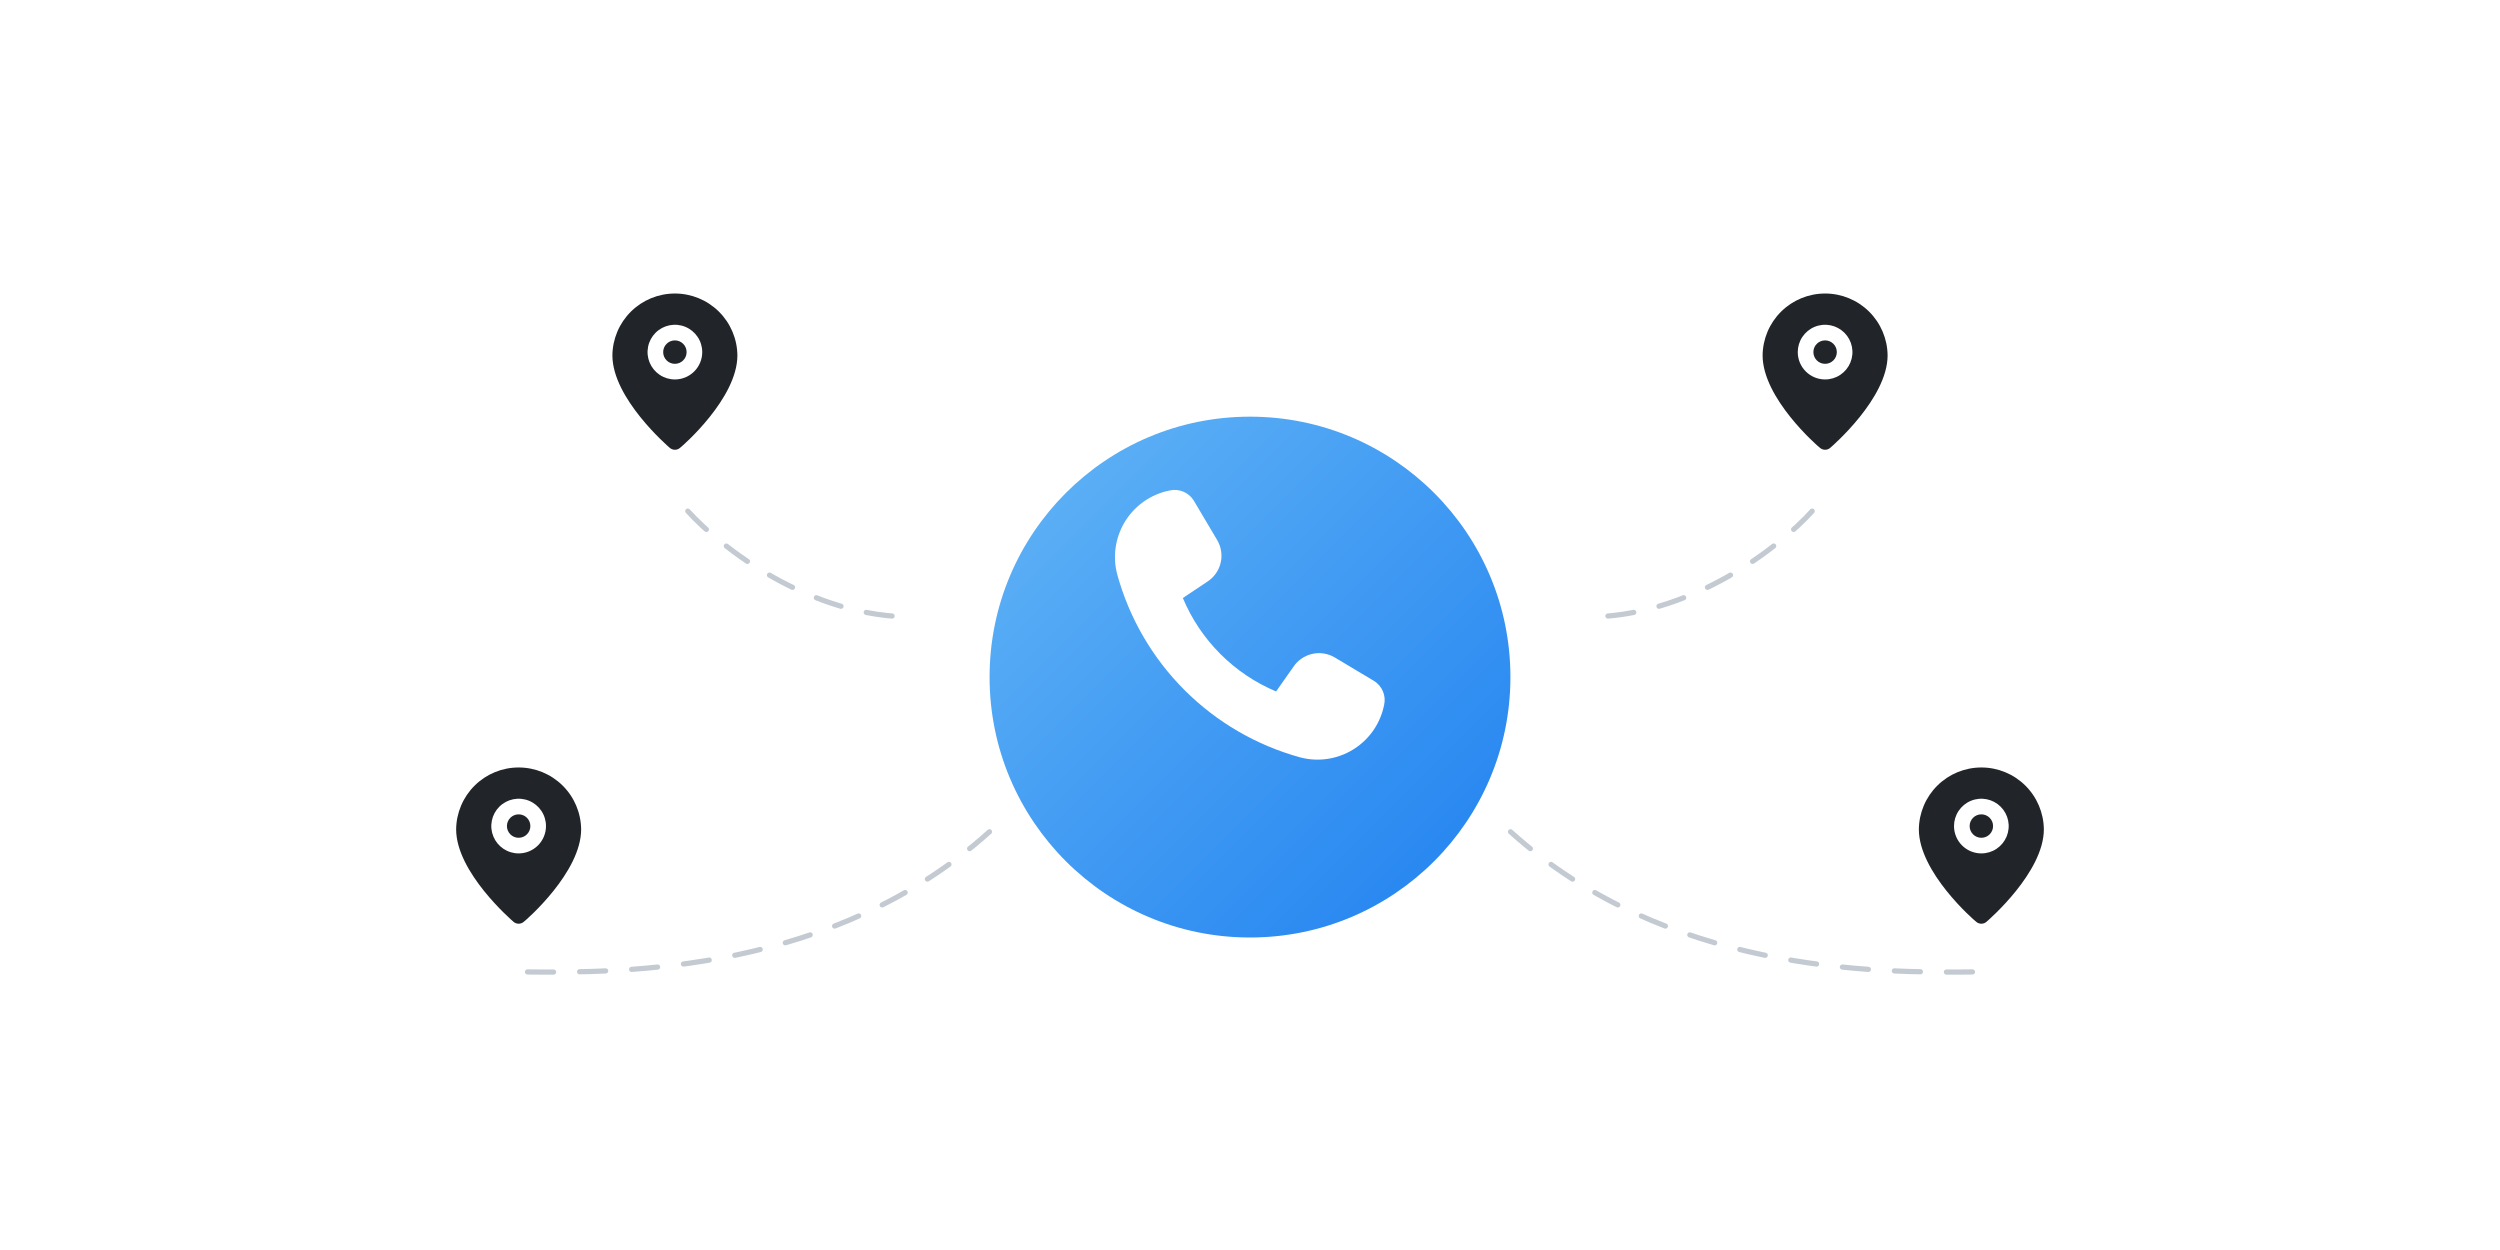 <?xml version="1.0" encoding="UTF-8"?> <svg xmlns="http://www.w3.org/2000/svg" width="480" height="240" viewBox="0 0 480 240" fill="none"> <g filter="url(#filter0_d_214_1100)"> <circle cx="240" cy="120" r="50" fill="url(#paint0_linear_214_1100)"></circle> </g> <path d="M256.208 126.191L263.823 130.744C264.575 131.211 265.165 131.899 265.512 132.714C265.859 133.529 265.946 134.431 265.761 135.297C265.433 136.98 264.778 138.581 263.831 140.01C262.885 141.439 261.666 142.667 260.244 143.625C258.822 144.582 257.226 145.25 255.546 145.59C253.866 145.93 252.135 145.935 250.453 145.605L249.62 145.412C241.229 143.1 233.582 138.65 227.427 132.495C221.273 126.341 216.822 118.693 214.511 110.302C213.624 106.959 214.102 103.401 215.839 100.411C217.576 97.42 220.43 95.242 223.773 94.356C224.052 94.273 224.337 94.208 224.625 94.162C225.494 93.972 226.4 94.057 227.219 94.404C228.038 94.751 228.73 95.343 229.198 96.1L233.712 103.714C234.475 105.016 234.711 106.559 234.373 108.029C234.034 109.499 233.146 110.783 231.891 111.62L227.105 114.817C230.491 122.913 236.92 129.356 245.009 132.759L248.264 128.128C249.086 126.847 250.37 125.932 251.849 125.571C253.327 125.21 254.888 125.432 256.208 126.191Z" fill="white"></path> <g clip-path="url(#clip0_214_1100)"> <path d="M99.58 160.855C100.823 160.855 101.83 159.847 101.83 158.605C101.83 157.362 100.823 156.355 99.58 156.355C98.337 156.355 97.33 157.362 97.33 158.605C97.33 159.847 98.337 160.855 99.58 160.855Z" fill="#212529"></path> <path d="M99.58 147.355C96.418 147.355 93.384 148.602 91.137 150.827C88.89 153.051 87.612 156.073 87.58 159.235C87.58 167.455 98.155 176.605 98.605 176.995C98.877 177.227 99.222 177.355 99.58 177.355C99.938 177.355 100.283 177.227 100.555 176.995C101.08 176.605 111.58 167.455 111.58 159.235C111.548 156.073 110.27 153.051 108.023 150.827C105.776 148.602 102.742 147.355 99.58 147.355ZM99.58 163.855C98.542 163.855 97.527 163.547 96.663 162.97C95.8 162.393 95.127 161.573 94.73 160.614C94.332 159.655 94.228 158.599 94.431 157.581C94.633 156.562 95.133 155.627 95.868 154.892C96.602 154.158 97.537 153.658 98.556 153.456C99.574 153.253 100.63 153.357 101.589 153.754C102.548 154.152 103.368 154.825 103.945 155.688C104.522 156.551 104.83 157.566 104.83 158.605C104.83 159.997 104.277 161.332 103.292 162.317C102.308 163.302 100.972 163.855 99.58 163.855Z" fill="#212529"></path> </g> <g clip-path="url(#clip1_214_1100)"> <path d="M129.58 69.855C130.823 69.855 131.83 68.847 131.83 67.605C131.83 66.362 130.823 65.355 129.58 65.355C128.337 65.355 127.33 66.362 127.33 67.605C127.33 68.847 128.337 69.855 129.58 69.855Z" fill="#212529"></path> <path d="M129.58 56.355C126.418 56.355 123.384 57.602 121.137 59.827C118.89 62.051 117.612 65.073 117.58 68.235C117.58 76.455 128.155 85.605 128.605 85.995C128.877 86.227 129.223 86.355 129.58 86.355C129.938 86.355 130.283 86.227 130.555 85.995C131.08 85.605 141.58 76.455 141.58 68.235C141.548 65.073 140.27 62.051 138.023 59.827C135.776 57.602 132.742 56.355 129.58 56.355ZM129.58 72.855C128.542 72.855 127.527 72.547 126.663 71.97C125.8 71.393 125.127 70.573 124.73 69.614C124.332 68.654 124.228 67.599 124.431 66.581C124.634 65.562 125.134 64.627 125.868 63.892C126.602 63.158 127.537 62.658 128.556 62.456C129.574 62.253 130.63 62.357 131.589 62.754C132.548 63.152 133.368 63.825 133.945 64.688C134.522 65.551 134.83 66.566 134.83 67.605C134.83 68.997 134.277 70.332 133.292 71.317C132.308 72.302 130.972 72.855 129.58 72.855Z" fill="#212529"></path> </g> <path d="M132.061 98.135C138.268 105.02 155.694 118.722 175.739 118.451" stroke="#C3CAD2" stroke-linecap="round" stroke-dasharray="5 5"></path> <path d="M189.98 159.7C160.087 186.604 120.346 186.875 100.301 186.604" stroke="#C3CAD2" stroke-linecap="round" stroke-dasharray="5 5"></path> <g clip-path="url(#clip2_214_1100)"> <path d="M380.42 160.855C379.177 160.855 378.17 159.847 378.17 158.605C378.17 157.362 379.177 156.355 380.42 156.355C381.663 156.355 382.67 157.362 382.67 158.605C382.67 159.847 381.663 160.855 380.42 160.855Z" fill="#212529"></path> <path d="M380.42 147.355C383.582 147.355 386.616 148.602 388.863 150.827C391.11 153.051 392.388 156.073 392.42 159.235C392.42 167.455 381.845 176.605 381.395 176.995C381.123 177.227 380.777 177.355 380.42 177.355C380.062 177.355 379.717 177.227 379.445 176.995C378.92 176.605 368.42 167.455 368.42 159.235C368.452 156.073 369.73 153.051 371.977 150.827C374.224 148.602 377.258 147.355 380.42 147.355ZM380.42 163.855C381.458 163.855 382.473 163.547 383.337 162.97C384.2 162.393 384.873 161.573 385.27 160.614C385.668 159.655 385.772 158.599 385.569 157.581C385.366 156.562 384.866 155.627 384.132 154.892C383.398 154.158 382.463 153.658 381.444 153.456C380.426 153.253 379.37 153.357 378.411 153.754C377.452 154.152 376.632 154.825 376.055 155.688C375.478 156.551 375.17 157.566 375.17 158.605C375.17 159.997 375.723 161.332 376.708 162.317C377.692 163.302 379.028 163.855 380.42 163.855Z" fill="#212529"></path> </g> <g clip-path="url(#clip3_214_1100)"> <path d="M350.42 69.855C349.177 69.855 348.17 68.847 348.17 67.605C348.17 66.362 349.177 65.355 350.42 65.355C351.663 65.355 352.67 66.362 352.67 67.605C352.67 68.847 351.663 69.855 350.42 69.855Z" fill="#212529"></path> <path d="M350.42 56.355C353.582 56.355 356.616 57.602 358.863 59.827C361.11 62.051 362.388 65.073 362.42 68.235C362.42 76.455 351.845 85.605 351.395 85.995C351.123 86.227 350.777 86.355 350.42 86.355C350.062 86.355 349.717 86.227 349.445 85.995C348.92 85.605 338.42 76.455 338.42 68.235C338.452 65.073 339.73 62.051 341.977 59.827C344.224 57.602 347.258 56.355 350.42 56.355ZM350.42 72.855C351.458 72.855 352.473 72.547 353.337 71.97C354.2 71.393 354.873 70.573 355.27 69.614C355.668 68.654 355.772 67.599 355.569 66.581C355.366 65.562 354.866 64.627 354.132 63.892C353.398 63.158 352.463 62.658 351.444 62.456C350.426 62.253 349.37 62.357 348.411 62.754C347.452 63.152 346.632 63.825 346.055 64.688C345.478 65.551 345.17 66.566 345.17 67.605C345.17 68.997 345.723 70.332 346.708 71.317C347.692 72.302 349.028 72.855 350.42 72.855Z" fill="#212529"></path> </g> <path d="M347.939 98.135C341.732 105.02 324.306 118.722 304.261 118.451" stroke="#C3CAD2" stroke-linecap="round" stroke-dasharray="5 5"></path> <path d="M290.02 159.7C319.913 186.604 359.654 186.875 379.699 186.604" stroke="#C3CAD2" stroke-linecap="round" stroke-dasharray="5 5"></path> <defs> <filter id="filter0_d_214_1100" x="180" y="70" width="120" height="120" filterUnits="userSpaceOnUse" color-interpolation-filters="sRGB"> <feFlood flood-opacity="0" result="BackgroundImageFix"></feFlood> <feColorMatrix in="SourceAlpha" type="matrix" values="0 0 0 0 0 0 0 0 0 0 0 0 0 0 0 0 0 0 127 0" result="hardAlpha"></feColorMatrix> <feMorphology radius="10" operator="erode" in="SourceAlpha" result="effect1_dropShadow_214_1100"></feMorphology> <feOffset dy="10"></feOffset> <feGaussianBlur stdDeviation="10"></feGaussianBlur> <feComposite in2="hardAlpha" operator="out"></feComposite> <feColorMatrix type="matrix" values="0 0 0 0 0.122 0 0 0 0 0.502 0 0 0 0 0.941 0 0 0 1 0"></feColorMatrix> <feBlend mode="normal" in2="BackgroundImageFix" result="effect1_dropShadow_214_1100"></feBlend> <feBlend mode="normal" in="SourceGraphic" in2="effect1_dropShadow_214_1100" result="shape"></feBlend> </filter> <linearGradient id="paint0_linear_214_1100" x1="290" y1="170" x2="190" y2="70" gradientUnits="userSpaceOnUse"> <stop stop-color="#1F80F0"></stop> <stop offset="1" stop-color="#64B6F6"></stop> </linearGradient> <clipPath id="clip0_214_1100"> <rect width="36" height="36" fill="white" transform="translate(81.58 144.355)"></rect> </clipPath> <clipPath id="clip1_214_1100"> <rect width="36" height="36" fill="white" transform="translate(111.58 53.355)"></rect> </clipPath> <clipPath id="clip2_214_1100"> <rect width="36" height="36" fill="white" transform="matrix(-1 0 0 1 398.42 144.355)"></rect> </clipPath> <clipPath id="clip3_214_1100"> <rect width="36" height="36" fill="white" transform="matrix(-1 0 0 1 368.42 53.355)"></rect> </clipPath> </defs> </svg> 